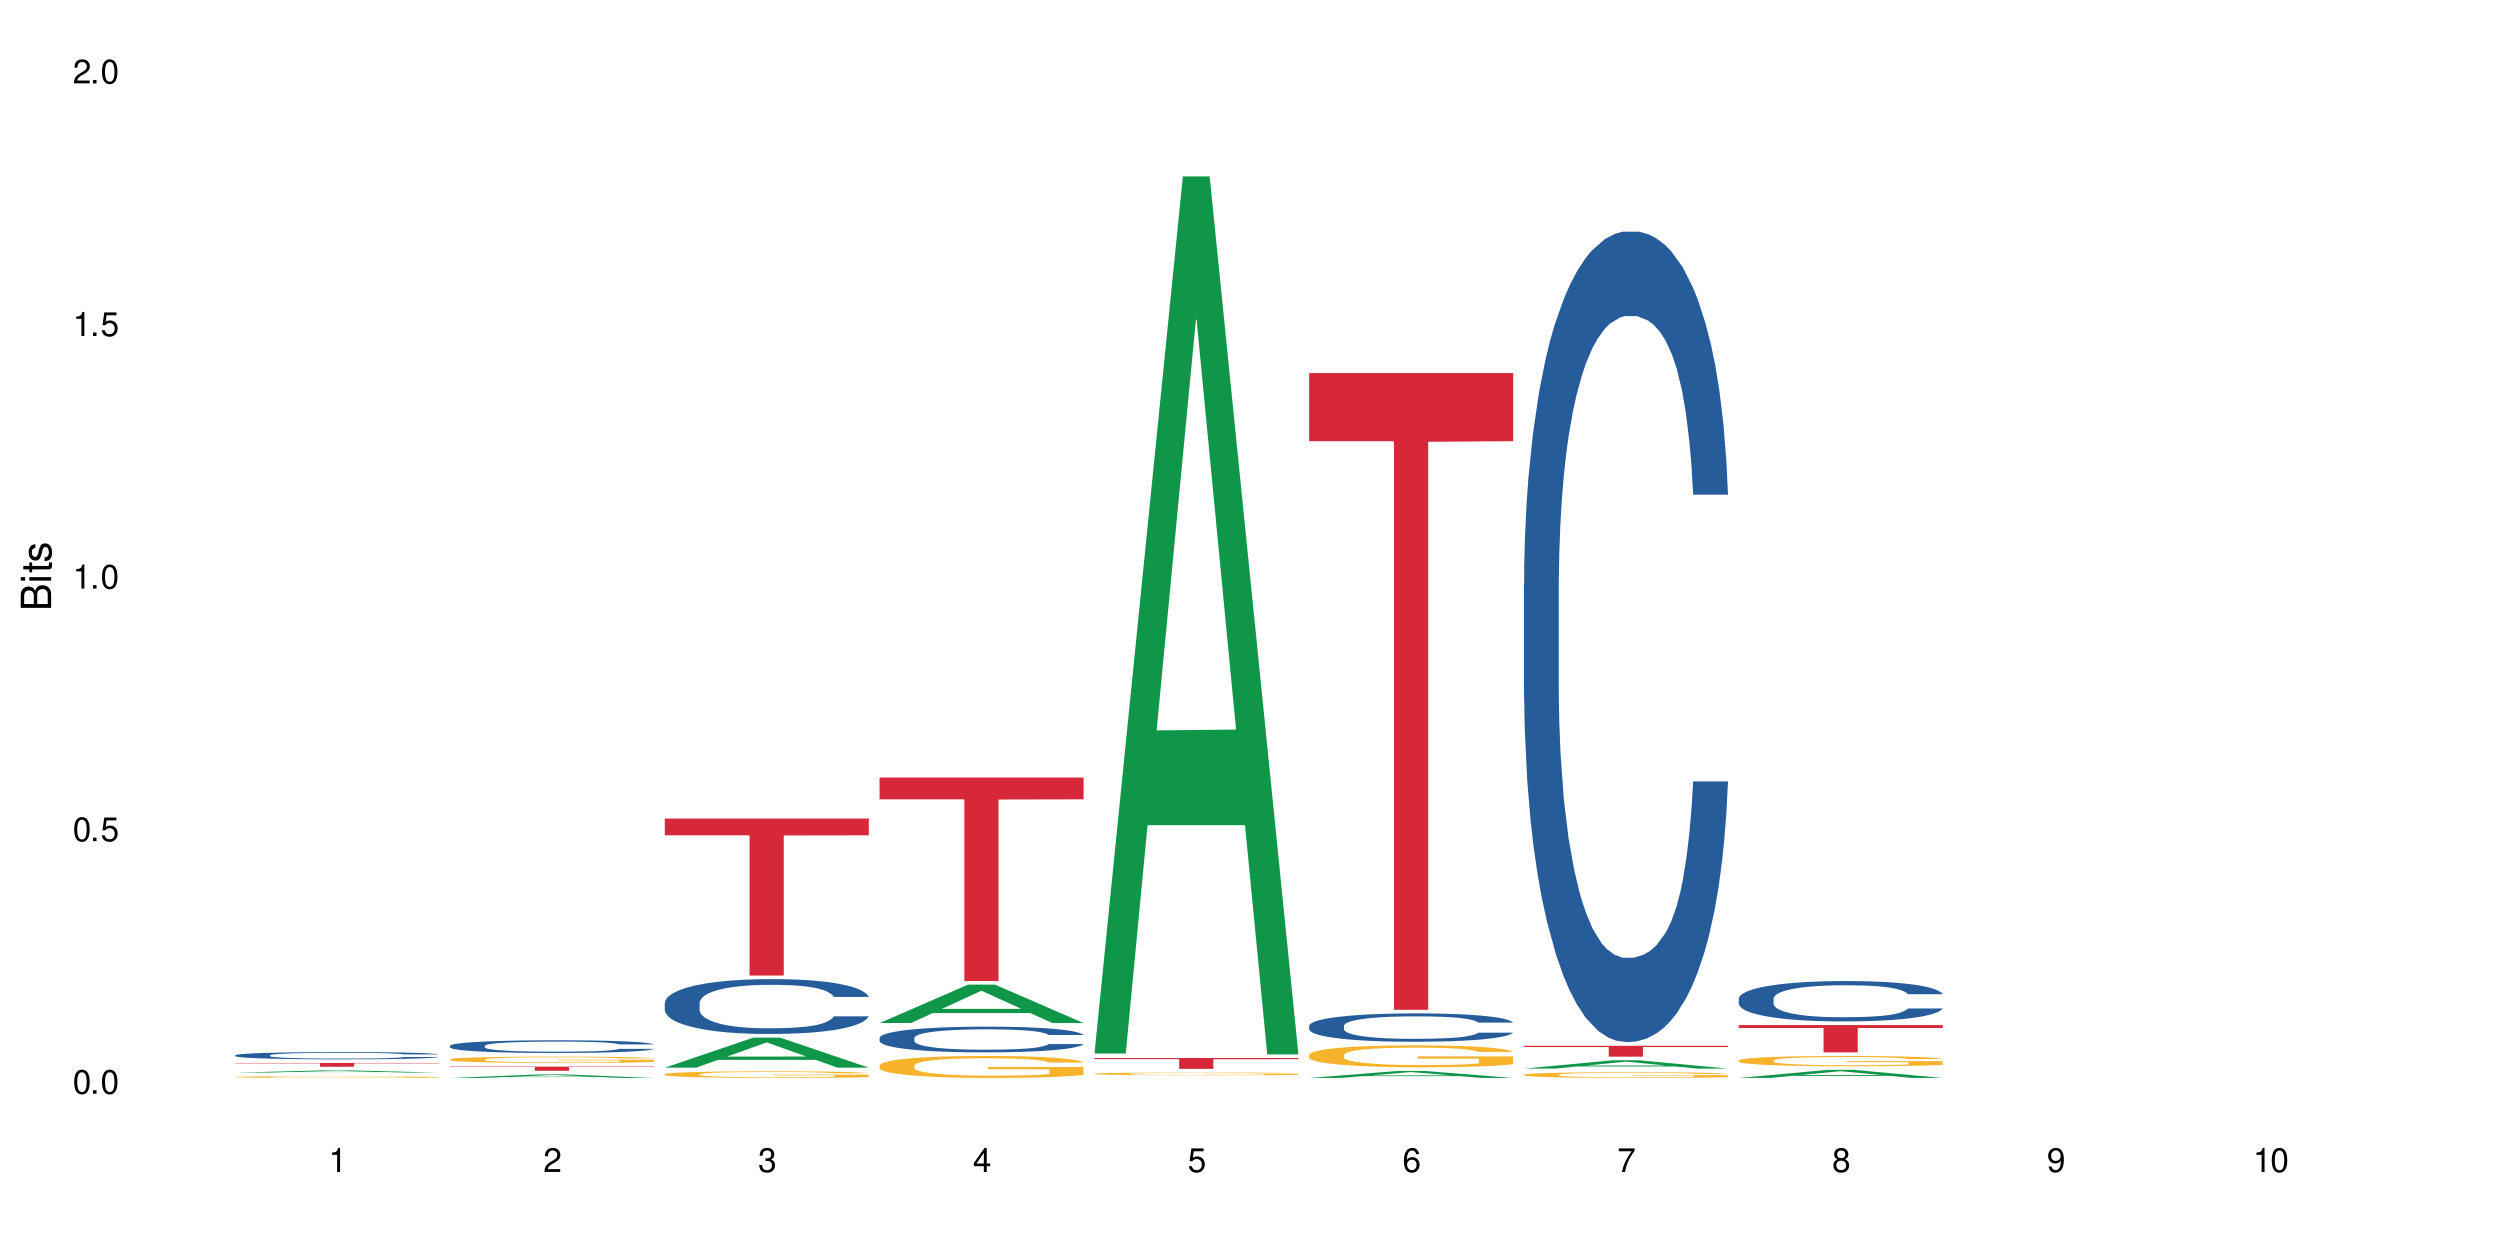 <?xml version="1.0" encoding="UTF-8"?>
<svg xmlns="http://www.w3.org/2000/svg" xmlns:xlink="http://www.w3.org/1999/xlink" width="720" height="360" viewBox="0 0 720 360">
<defs>
<g>
<g id="glyph-0-0">
</g>
<g id="glyph-0-1">
<path d="M 2.641 -6.938 C 2 -6.938 1.422 -6.656 1.078 -6.172 C 0.641 -5.562 0.406 -4.641 0.406 -3.359 C 0.406 -1.016 1.188 0.219 2.641 0.219 C 4.078 0.219 4.859 -1.016 4.859 -3.297 C 4.859 -4.641 4.656 -5.547 4.203 -6.172 C 3.844 -6.656 3.281 -6.938 2.641 -6.938 Z M 2.641 -6.188 C 3.547 -6.188 4 -5.25 4 -3.375 C 4 -1.406 3.562 -0.484 2.625 -0.484 C 1.734 -0.484 1.281 -1.438 1.281 -3.344 C 1.281 -5.25 1.734 -6.188 2.641 -6.188 Z M 2.641 -6.188 "/>
</g>
<g id="glyph-0-2">
<path d="M 1.828 -1 L 0.828 -1 L 0.828 0 L 1.828 0 Z M 1.828 -1 "/>
</g>
<g id="glyph-0-3">
<path d="M 4.562 -6.797 L 1.062 -6.797 L 0.547 -3.094 L 1.328 -3.094 C 1.719 -3.562 2.047 -3.734 2.578 -3.734 C 3.484 -3.734 4.062 -3.109 4.062 -2.094 C 4.062 -1.125 3.484 -0.531 2.578 -0.531 C 1.828 -0.531 1.375 -0.906 1.188 -1.672 L 0.328 -1.672 C 0.453 -1.109 0.547 -0.844 0.75 -0.594 C 1.125 -0.078 1.828 0.219 2.594 0.219 C 3.969 0.219 4.922 -0.781 4.922 -2.219 C 4.922 -3.562 4.031 -4.484 2.719 -4.484 C 2.25 -4.484 1.859 -4.359 1.469 -4.062 L 1.734 -5.969 L 4.562 -5.969 Z M 4.562 -6.797 "/>
</g>
<g id="glyph-0-4">
<path d="M 2.484 -4.938 L 2.484 0 L 3.328 0 L 3.328 -6.938 L 2.766 -6.938 C 2.469 -5.875 2.281 -5.734 0.984 -5.562 L 0.984 -4.938 Z M 2.484 -4.938 "/>
</g>
<g id="glyph-0-5">
<path d="M 4.859 -0.828 L 1.281 -0.828 C 1.359 -1.406 1.672 -1.781 2.5 -2.281 L 3.469 -2.828 C 4.406 -3.344 4.906 -4.062 4.906 -4.906 C 4.906 -5.484 4.672 -6.031 4.266 -6.406 C 3.859 -6.766 3.375 -6.938 2.719 -6.938 C 1.859 -6.938 1.219 -6.625 0.844 -6.031 C 0.609 -5.672 0.5 -5.234 0.484 -4.531 L 1.328 -4.531 C 1.359 -5.016 1.406 -5.281 1.531 -5.516 C 1.75 -5.938 2.188 -6.203 2.703 -6.203 C 3.469 -6.203 4.031 -5.641 4.031 -4.891 C 4.031 -4.344 3.719 -3.859 3.125 -3.516 L 2.234 -3 C 0.812 -2.172 0.406 -1.531 0.328 -0.016 L 4.859 -0.016 Z M 4.859 -0.828 "/>
</g>
<g id="glyph-0-6">
<path d="M 2.125 -3.188 L 2.578 -3.188 C 3.5 -3.188 3.984 -2.766 3.984 -1.922 C 3.984 -1.062 3.469 -0.531 2.594 -0.531 C 1.656 -0.531 1.203 -1 1.156 -2.016 L 0.312 -2.016 C 0.344 -1.453 0.438 -1.094 0.609 -0.781 C 0.953 -0.109 1.625 0.219 2.547 0.219 C 3.953 0.219 4.859 -0.625 4.859 -1.938 C 4.859 -2.828 4.516 -3.297 3.703 -3.594 C 4.344 -3.844 4.656 -4.328 4.656 -5.031 C 4.656 -6.219 3.875 -6.938 2.578 -6.938 C 1.203 -6.938 0.484 -6.172 0.453 -4.703 L 1.297 -4.703 C 1.312 -5.125 1.344 -5.359 1.453 -5.578 C 1.641 -5.969 2.062 -6.203 2.594 -6.203 C 3.344 -6.203 3.797 -5.75 3.797 -5 C 3.797 -4.516 3.609 -4.219 3.25 -4.047 C 3.016 -3.953 2.703 -3.922 2.125 -3.906 Z M 2.125 -3.188 "/>
</g>
<g id="glyph-0-7">
<path d="M 3.141 -1.672 L 3.141 0 L 3.984 0 L 3.984 -1.672 L 4.984 -1.672 L 4.984 -2.438 L 3.984 -2.438 L 3.984 -6.938 L 3.359 -6.938 L 0.266 -2.578 L 0.266 -1.672 Z M 3.141 -2.438 L 1 -2.438 L 3.141 -5.5 Z M 3.141 -2.438 "/>
</g>
<g id="glyph-0-8">
<path d="M 4.781 -5.125 C 4.609 -6.266 3.891 -6.938 2.844 -6.938 C 2.094 -6.938 1.422 -6.578 1.031 -5.953 C 0.594 -5.266 0.406 -4.422 0.406 -3.172 C 0.406 -2 0.578 -1.25 0.984 -0.641 C 1.359 -0.078 1.953 0.219 2.703 0.219 C 3.984 0.219 4.922 -0.75 4.922 -2.094 C 4.922 -3.375 4.062 -4.281 2.844 -4.281 C 2.172 -4.281 1.641 -4.031 1.281 -3.516 C 1.281 -5.234 1.828 -6.188 2.797 -6.188 C 3.391 -6.188 3.797 -5.797 3.938 -5.125 Z M 2.734 -3.531 C 3.547 -3.531 4.062 -2.953 4.062 -2.031 C 4.062 -1.156 3.484 -0.531 2.703 -0.531 C 1.922 -0.531 1.328 -1.188 1.328 -2.078 C 1.328 -2.938 1.906 -3.531 2.734 -3.531 Z M 2.734 -3.531 "/>
</g>
<g id="glyph-0-9">
<path d="M 4.984 -6.797 L 0.438 -6.797 L 0.438 -5.969 L 4.109 -5.969 C 2.5 -3.656 1.828 -2.234 1.328 0 L 2.219 0 C 2.594 -2.172 3.453 -4.047 4.984 -6.094 Z M 4.984 -6.797 "/>
</g>
<g id="glyph-0-10">
<path d="M 3.75 -3.656 C 4.469 -4.094 4.688 -4.438 4.688 -5.078 C 4.688 -6.172 3.844 -6.938 2.641 -6.938 C 1.438 -6.938 0.594 -6.172 0.594 -5.094 C 0.594 -4.438 0.812 -4.094 1.516 -3.656 C 0.734 -3.266 0.359 -2.703 0.359 -1.922 C 0.359 -0.656 1.281 0.219 2.641 0.219 C 3.984 0.219 4.922 -0.656 4.922 -1.922 C 4.922 -2.703 4.531 -3.266 3.75 -3.656 Z M 2.641 -6.188 C 3.359 -6.188 3.812 -5.75 3.812 -5.062 C 3.812 -4.406 3.344 -3.984 2.641 -3.984 C 1.922 -3.984 1.453 -4.406 1.453 -5.078 C 1.453 -5.75 1.922 -6.188 2.641 -6.188 Z M 2.641 -3.266 C 3.484 -3.266 4.062 -2.719 4.062 -1.906 C 4.062 -1.078 3.484 -0.531 2.625 -0.531 C 1.797 -0.531 1.219 -1.094 1.219 -1.906 C 1.219 -2.719 1.781 -3.266 2.641 -3.266 Z M 2.641 -3.266 "/>
</g>
<g id="glyph-0-11">
<path d="M 0.516 -1.578 C 0.672 -0.453 1.406 0.219 2.438 0.219 C 3.188 0.219 3.859 -0.141 4.266 -0.766 C 4.688 -1.453 4.891 -2.297 4.891 -3.547 C 4.891 -4.719 4.703 -5.453 4.312 -6.078 C 3.938 -6.641 3.344 -6.938 2.594 -6.938 C 1.297 -6.938 0.359 -5.969 0.359 -4.625 C 0.359 -3.344 1.234 -2.453 2.453 -2.453 C 3.094 -2.453 3.578 -2.672 4.016 -3.203 C 4 -1.484 3.469 -0.531 2.5 -0.531 C 1.906 -0.531 1.484 -0.906 1.359 -1.578 Z M 2.578 -6.203 C 3.375 -6.203 3.969 -5.531 3.969 -4.641 C 3.969 -3.797 3.391 -3.188 2.547 -3.188 C 1.734 -3.188 1.234 -3.766 1.234 -4.688 C 1.234 -5.562 1.797 -6.203 2.578 -6.203 Z M 2.578 -6.203 "/>
</g>
<g id="glyph-1-0">
</g>
<g id="glyph-1-1">
<path d="M 0 -0.953 L 0 -4.891 C 0 -5.719 -0.234 -6.344 -0.734 -6.797 C -1.188 -7.234 -1.812 -7.469 -2.5 -7.469 C -3.547 -7.469 -4.188 -7 -4.625 -5.875 C -4.984 -6.688 -5.625 -7.094 -6.531 -7.094 C -7.172 -7.094 -7.734 -6.859 -8.141 -6.391 C -8.562 -5.922 -8.75 -5.344 -8.75 -4.5 L -8.75 -0.953 Z M -4.984 -2.062 L -7.766 -2.062 L -7.766 -4.219 C -7.766 -4.844 -7.688 -5.203 -7.453 -5.5 C -7.219 -5.812 -6.859 -5.969 -6.375 -5.969 C -5.891 -5.969 -5.531 -5.812 -5.297 -5.5 C -5.062 -5.203 -4.984 -4.844 -4.984 -4.219 Z M -0.984 -2.062 L -4 -2.062 L -4 -4.781 C -4 -5.766 -3.438 -6.359 -2.484 -6.359 C -1.547 -6.359 -0.984 -5.766 -0.984 -4.781 Z M -0.984 -2.062 "/>
</g>
<g id="glyph-1-2">
<path d="M -6.281 -1.797 L -6.281 -0.797 L 0 -0.797 L 0 -1.797 Z M -8.75 -1.797 L -8.75 -0.797 L -7.484 -0.797 L -7.484 -1.797 Z M -8.75 -1.797 "/>
</g>
<g id="glyph-1-3">
<path d="M -6.281 -3.047 L -6.281 -2.016 L -8.016 -2.016 L -8.016 -1.016 L -6.281 -1.016 L -6.281 -0.172 L -5.469 -0.172 L -5.469 -1.016 L -0.719 -1.016 C -0.078 -1.016 0.281 -1.453 0.281 -2.234 C 0.281 -2.5 0.25 -2.719 0.188 -3.047 L -0.641 -3.047 C -0.609 -2.906 -0.594 -2.766 -0.594 -2.562 C -0.594 -2.141 -0.719 -2.016 -1.156 -2.016 L -5.469 -2.016 L -5.469 -3.047 Z M -6.281 -3.047 "/>
</g>
<g id="glyph-1-4">
<path d="M -4.531 -5.25 C -5.766 -5.25 -6.469 -4.422 -6.469 -2.969 C -6.469 -1.516 -5.719 -0.562 -4.547 -0.562 C -3.562 -0.562 -3.094 -1.062 -2.734 -2.562 L -2.516 -3.484 C -2.344 -4.188 -2.094 -4.469 -1.641 -4.469 C -1.047 -4.469 -0.641 -3.875 -0.641 -3 C -0.641 -2.453 -0.797 -2 -1.062 -1.75 C -1.25 -1.594 -1.422 -1.531 -1.875 -1.469 L -1.875 -0.406 C -0.422 -0.453 0.281 -1.266 0.281 -2.922 C 0.281 -4.5 -0.5 -5.516 -1.719 -5.516 C -2.656 -5.516 -3.172 -4.984 -3.469 -3.734 L -3.703 -2.766 C -3.891 -1.953 -4.156 -1.609 -4.594 -1.609 C -5.188 -1.609 -5.547 -2.125 -5.547 -2.938 C -5.547 -3.75 -5.203 -4.172 -4.531 -4.203 Z M -4.531 -5.25 "/>
</g>
</g>
</defs>
<rect x="-72" y="-36" width="864" height="432" fill="rgb(100%, 100%, 100%)" fill-opacity="1"/>
<path fill-rule="nonzero" fill="rgb(6.275%, 58.824%, 28.235%)" fill-opacity="1" d="M 67.73 308.918 L 67.793 308.918 L 93.223 308.266 L 100.945 308.266 L 126.5 308.918 L 117.52 308.918 L 111.117 308.75 L 83.051 308.75 L 76.773 308.918 L 67.73 308.918 L 85.75 308.68 L 108.543 308.68 L 97.176 308.375 L 97.051 308.371 L 96.926 308.375 L 85.688 308.68 L 85.75 308.68 Z M 67.73 308.918 "/>
<path fill-rule="nonzero" fill="rgb(14.51%, 36.078%, 60%)" fill-opacity="1" d="M 67.73 303.906 L 67.801 303.906 L 67.801 303.859 L 68.02 303.789 L 68.52 303.695 L 69.02 303.633 L 70.312 303.52 L 72.102 303.414 L 73.965 303.328 L 75.328 303.277 L 76.547 303.242 L 79.34 303.172 L 81.133 303.133 L 83.066 303.102 L 85.434 303.07 L 87.152 303.051 L 91.023 303.02 L 93.891 303.008 L 96.113 303 L 100.914 303 L 103.781 303.008 L 105.859 303.02 L 108.152 303.031 L 110.086 303.051 L 113.457 303.094 L 116.465 303.145 L 117.828 303.176 L 119.977 303.234 L 121.625 303.293 L 122.773 303.34 L 124.062 303.414 L 125.207 303.496 L 126.07 303.594 L 126.5 303.676 L 116.465 303.676 L 115.965 303.602 L 115.391 303.543 L 114.316 303.465 L 113.238 303.41 L 111.734 303.352 L 110.375 303.316 L 108.512 303.281 L 106.863 303.258 L 105.141 303.242 L 103.492 303.23 L 100.34 303.219 L 96.684 303.219 L 95.324 303.223 L 92.527 303.238 L 91.023 303.25 L 88.871 303.277 L 87.367 303.301 L 85.578 303.34 L 84.359 303.371 L 82.852 303.422 L 81.777 303.465 L 80.559 303.527 L 79.844 303.574 L 79.199 303.629 L 78.625 303.691 L 78.195 303.758 L 77.906 303.828 L 77.766 303.898 L 77.766 304.195 L 77.906 304.262 L 78.266 304.344 L 79.199 304.457 L 80.559 304.559 L 82.137 304.641 L 83.641 304.695 L 84.5 304.723 L 85.648 304.754 L 87.441 304.793 L 90.02 304.828 L 91.523 304.844 L 93.816 304.859 L 96.184 304.867 L 99.336 304.867 L 102.133 304.859 L 103.996 304.852 L 105.93 304.836 L 108.582 304.805 L 110.23 304.773 L 111.664 304.738 L 112.738 304.699 L 113.457 304.668 L 114.531 304.609 L 115.391 304.547 L 116.035 304.48 L 116.465 304.414 L 126.5 304.414 L 126.07 304.492 L 125.422 304.566 L 124.777 304.621 L 123.777 304.688 L 122.629 304.746 L 120.98 304.812 L 119.617 304.855 L 117.828 304.902 L 116.18 304.941 L 114.387 304.973 L 111.734 305.012 L 110.016 305.031 L 108.152 305.047 L 105.93 305.062 L 103.137 305.074 L 100.125 305.082 L 97.328 305.086 L 94.32 305.082 L 92.098 305.074 L 89.16 305.055 L 85.504 305.023 L 82.852 304.984 L 80.773 304.949 L 78.984 304.91 L 76.977 304.859 L 74.395 304.777 L 72.82 304.711 L 71.746 304.66 L 70.527 304.586 L 69.664 304.516 L 68.664 304.41 L 67.945 304.273 L 67.73 304.172 Z M 67.73 303.906 "/>
<path fill-rule="nonzero" fill="rgb(96.863%, 70.196%, 16.863%)" fill-opacity="1" d="M 67.73 310.172 L 67.801 310.172 L 67.801 310.164 L 68.09 310.145 L 68.805 310.117 L 69.738 310.094 L 70.742 310.074 L 71.387 310.066 L 72.461 310.051 L 73.395 310.043 L 75.758 310.023 L 78.77 310.004 L 80.418 309.996 L 82.281 309.988 L 84.93 309.98 L 86.148 309.977 L 89.875 309.969 L 94.105 309.965 L 98.762 309.961 L 100.914 309.965 L 103.852 309.965 L 107.863 309.969 L 110.16 309.973 L 111.949 309.98 L 113.812 309.984 L 116.105 309.992 L 118.258 310.004 L 121.695 310.027 L 123.129 310.043 L 124.348 310.059 L 125.422 310.078 L 126.07 310.094 L 126.5 310.109 L 116.535 310.109 L 115.965 310.094 L 115.32 310.082 L 114.242 310.066 L 113.168 310.055 L 112.094 310.047 L 110.086 310.035 L 108.367 310.027 L 106.215 310.023 L 104.137 310.02 L 101.773 310.016 L 93.102 310.016 L 91.094 310.02 L 89.66 310.023 L 87.656 310.031 L 86.438 310.035 L 85.719 310.039 L 83.57 310.055 L 82.137 310.066 L 81.348 310.074 L 80.344 310.09 L 79.629 310.102 L 78.84 310.117 L 78.41 310.133 L 77.836 310.164 L 77.766 310.242 L 77.98 310.262 L 78.41 310.277 L 78.984 310.293 L 79.844 310.312 L 80.703 310.324 L 82.207 310.344 L 83.496 310.355 L 84.5 310.363 L 86.438 310.375 L 87.227 310.379 L 89.09 310.387 L 91.023 310.391 L 93.387 310.398 L 95.18 310.398 L 98.047 310.402 L 101.703 310.402 L 106 310.398 L 108.727 310.395 L 110.59 310.391 L 111.809 310.391 L 113.312 310.383 L 114.387 310.379 L 115.391 310.375 L 116.609 310.367 L 116.609 310.262 L 98.906 310.262 L 98.906 310.211 L 126.426 310.211 L 126.5 310.383 L 124.992 310.398 L 123.129 310.41 L 121.34 310.418 L 119.477 310.426 L 116.824 310.434 L 114.672 310.438 L 111.375 310.445 L 108.367 310.449 L 105.215 310.453 L 96.184 310.453 L 93.031 310.449 L 90.52 310.445 L 85.934 310.438 L 83.066 310.426 L 81.203 310.418 L 79.27 310.41 L 77.336 310.398 L 75.613 310.387 L 74.469 310.375 L 73.32 310.367 L 72.102 310.352 L 70.957 310.336 L 70.098 310.324 L 69.309 310.309 L 68.734 310.293 L 68.16 310.273 L 67.875 310.258 L 67.73 310.242 Z M 67.73 310.172 "/>
<path fill-rule="nonzero" fill="rgb(83.922%, 15.686%, 22.353%)" fill-opacity="1" d="M 67.73 306.129 L 126.5 306.129 L 126.5 306.246 L 102.008 306.246 L 102.008 307.223 L 92.152 307.223 L 92.152 306.246 L 67.73 306.246 Z M 67.73 306.129 "/>
<path fill-rule="nonzero" fill="rgb(6.275%, 58.824%, 28.235%)" fill-opacity="1" d="M 129.594 310.453 L 129.656 310.453 L 155.082 309.434 L 162.805 309.434 L 188.359 310.453 L 179.383 310.453 L 172.977 310.188 L 144.91 310.188 L 138.633 310.453 L 129.594 310.453 L 147.613 310.078 L 170.402 310.078 L 159.039 309.602 L 158.789 309.602 L 147.547 310.078 L 147.613 310.078 Z M 129.594 310.453 "/>
<path fill-rule="nonzero" fill="rgb(14.51%, 36.078%, 60%)" fill-opacity="1" d="M 129.594 301.191 L 129.664 301.188 L 129.664 301.109 L 129.879 300.98 L 130.379 300.82 L 130.883 300.711 L 132.172 300.516 L 133.965 300.324 L 135.828 300.176 L 137.188 300.09 L 138.406 300.023 L 141.203 299.898 L 142.992 299.836 L 144.93 299.781 L 147.293 299.723 L 149.016 299.691 L 152.883 299.637 L 155.75 299.613 L 157.973 299.602 L 162.773 299.602 L 165.641 299.617 L 167.719 299.633 L 170.012 299.66 L 171.949 299.691 L 175.316 299.762 L 178.324 299.855 L 179.688 299.91 L 181.836 300.012 L 183.484 300.113 L 184.633 300.199 L 185.922 300.324 L 187.07 300.473 L 187.93 300.645 L 188.359 300.789 L 178.324 300.789 L 177.824 300.656 L 177.25 300.551 L 176.176 300.414 L 175.102 300.316 L 173.598 300.219 L 172.234 300.156 L 170.371 300.094 L 168.723 300.055 L 167.004 300.023 L 165.355 300.004 L 162.199 299.984 L 158.547 299.984 L 157.184 299.988 L 154.391 300.016 L 152.883 300.039 L 150.734 300.086 L 149.23 300.129 L 147.438 300.195 L 146.219 300.254 L 144.715 300.34 L 143.641 300.418 L 142.422 300.527 L 141.703 300.609 L 141.059 300.703 L 140.484 300.816 L 140.055 300.93 L 139.77 301.055 L 139.625 301.176 L 139.625 301.691 L 139.77 301.812 L 140.129 301.953 L 141.059 302.156 L 142.422 302.332 L 143.996 302.473 L 145.504 302.574 L 146.363 302.621 L 147.508 302.676 L 149.301 302.742 L 151.879 302.809 L 153.387 302.836 L 155.68 302.863 L 158.043 302.875 L 161.199 302.875 L 163.992 302.863 L 165.855 302.844 L 167.789 302.816 L 170.441 302.762 L 172.09 302.707 L 173.523 302.645 L 174.598 302.582 L 175.316 302.527 L 176.391 302.426 L 177.25 302.309 L 177.895 302.195 L 178.324 302.082 L 188.359 302.082 L 187.93 302.215 L 187.285 302.344 L 186.641 302.441 L 185.637 302.559 L 184.488 302.66 L 182.84 302.777 L 181.48 302.855 L 179.688 302.938 L 178.039 303 L 176.246 303.059 L 173.598 303.125 L 171.875 303.16 L 170.012 303.188 L 167.789 303.215 L 164.996 303.238 L 161.984 303.254 L 159.191 303.254 L 156.18 303.25 L 153.957 303.234 L 151.02 303.207 L 147.367 303.145 L 144.715 303.082 L 142.637 303.02 L 140.844 302.953 L 138.836 302.863 L 136.258 302.715 L 134.68 302.602 L 133.605 302.508 L 132.387 302.379 L 131.527 302.262 L 130.523 302.074 L 129.809 301.836 L 129.594 301.652 Z M 129.594 301.191 "/>
<path fill-rule="nonzero" fill="rgb(96.863%, 70.196%, 16.863%)" fill-opacity="1" d="M 129.594 305.082 L 129.664 305.078 L 129.664 305.047 L 129.949 304.973 L 130.668 304.867 L 131.598 304.781 L 132.602 304.715 L 133.246 304.68 L 134.32 304.629 L 135.254 304.594 L 137.617 304.52 L 140.629 304.449 L 142.277 304.418 L 144.141 304.391 L 146.793 304.359 L 148.012 304.348 L 151.738 304.32 L 155.965 304.305 L 160.625 304.297 L 162.773 304.301 L 165.711 304.305 L 169.727 304.324 L 172.02 304.34 L 173.812 304.359 L 175.676 304.379 L 177.969 304.414 L 180.117 304.453 L 181.836 304.492 L 183.559 304.543 L 184.992 304.598 L 186.211 304.656 L 187.285 304.727 L 187.93 304.785 L 188.359 304.844 L 178.398 304.844 L 177.824 304.785 L 177.18 304.738 L 176.105 304.684 L 175.031 304.645 L 173.953 304.613 L 171.949 304.57 L 170.227 304.543 L 168.078 304.52 L 166 304.504 L 163.633 304.492 L 158.402 304.492 L 154.961 304.504 L 152.957 304.516 L 151.523 304.527 L 149.516 304.555 L 148.297 304.574 L 147.582 304.586 L 145.43 304.641 L 143.996 304.688 L 143.207 304.719 L 142.207 304.77 L 141.488 304.812 L 140.699 304.879 L 140.27 304.93 L 139.695 305.043 L 139.625 305.344 L 139.84 305.406 L 140.27 305.477 L 140.844 305.535 L 141.703 305.598 L 142.562 305.648 L 144.07 305.715 L 145.359 305.758 L 146.363 305.785 L 148.297 305.832 L 149.086 305.844 L 150.949 305.875 L 152.883 305.898 L 155.25 305.918 L 157.039 305.93 L 159.906 305.938 L 163.562 305.938 L 167.863 305.926 L 170.586 305.914 L 172.449 305.898 L 173.668 305.887 L 175.172 305.871 L 176.246 305.852 L 177.25 305.836 L 178.469 305.809 L 178.469 305.406 L 160.766 305.406 L 160.766 305.219 L 188.289 305.219 L 188.359 305.871 L 186.855 305.914 L 184.992 305.957 L 183.199 305.992 L 181.336 306.02 L 178.684 306.051 L 176.535 306.074 L 173.238 306.098 L 170.227 306.109 L 167.074 306.121 L 164.277 306.125 L 160.984 306.129 L 158.043 306.125 L 154.891 306.113 L 152.383 306.102 L 150.09 306.086 L 147.797 306.062 L 144.93 306.027 L 143.066 306 L 141.129 305.965 L 139.195 305.922 L 137.477 305.875 L 136.328 305.844 L 135.184 305.801 L 133.965 305.75 L 132.816 305.695 L 131.957 305.645 L 131.168 305.586 L 130.594 305.531 L 130.023 305.453 L 129.734 305.395 L 129.594 305.344 Z M 129.594 305.082 "/>
<path fill-rule="nonzero" fill="rgb(83.922%, 15.686%, 22.353%)" fill-opacity="1" d="M 129.594 307.172 L 188.359 307.172 L 188.359 307.301 L 163.867 307.301 L 163.867 308.391 L 154.012 308.391 L 154.012 307.305 L 153.871 307.301 L 129.594 307.301 Z M 129.594 307.172 "/>
<path fill-rule="nonzero" fill="rgb(6.275%, 58.824%, 28.235%)" fill-opacity="1" d="M 191.453 307.488 L 191.516 307.48 L 216.945 298.832 L 224.668 298.832 L 250.219 307.496 L 241.242 307.496 L 234.84 305.234 L 206.773 305.234 L 200.492 307.488 L 191.453 307.488 L 209.473 304.297 L 232.266 304.289 L 220.898 300.246 L 220.773 300.238 L 220.648 300.262 L 209.41 304.289 L 209.473 304.297 Z M 191.453 307.488 "/>
<path fill-rule="nonzero" fill="rgb(14.51%, 36.078%, 60%)" fill-opacity="1" d="M 191.453 288.867 L 191.523 288.852 L 191.523 288.504 L 191.738 287.957 L 192.242 287.266 L 192.742 286.789 L 194.031 285.938 L 195.824 285.113 L 197.688 284.477 L 199.051 284.102 L 200.27 283.812 L 203.062 283.281 L 204.855 283.004 L 206.789 282.762 L 209.156 282.516 L 210.875 282.371 L 214.746 282.141 L 217.613 282.039 L 219.832 281.996 L 224.637 281.996 L 227.5 282.055 L 229.582 282.125 L 231.875 282.242 L 233.809 282.371 L 237.176 282.688 L 240.188 283.094 L 241.547 283.324 L 243.699 283.77 L 245.348 284.203 L 246.492 284.578 L 247.785 285.113 L 248.93 285.762 L 249.789 286.5 L 250.219 287.121 L 240.188 287.121 L 239.684 286.543 L 239.113 286.094 L 238.035 285.504 L 236.961 285.086 L 235.457 284.664 L 234.094 284.391 L 232.23 284.117 L 230.582 283.945 L 228.863 283.812 L 227.215 283.727 L 224.062 283.641 L 220.406 283.641 L 219.043 283.668 L 216.25 283.785 L 214.746 283.887 L 212.594 284.09 L 211.09 284.277 L 209.297 284.566 L 208.078 284.809 L 206.574 285.184 L 205.5 285.516 L 204.281 285.992 L 203.566 286.355 L 202.918 286.758 L 202.348 287.234 L 201.918 287.742 L 201.629 288.273 L 201.484 288.793 L 201.484 291.031 L 201.629 291.551 L 201.988 292.16 L 202.918 293.039 L 204.281 293.805 L 205.859 294.41 L 207.363 294.844 L 208.223 295.047 L 209.371 295.277 L 211.16 295.566 L 213.742 295.855 L 215.246 295.969 L 217.539 296.086 L 219.906 296.145 L 223.059 296.145 L 225.852 296.086 L 227.715 296.012 L 229.652 295.898 L 232.305 295.652 L 233.953 295.422 L 235.387 295.148 L 236.461 294.871 L 237.176 294.641 L 238.254 294.195 L 239.113 293.703 L 239.758 293.199 L 240.188 292.707 L 250.219 292.707 L 249.789 293.285 L 249.145 293.848 L 248.5 294.266 L 247.496 294.77 L 246.352 295.219 L 244.703 295.723 L 243.34 296.055 L 241.547 296.418 L 239.898 296.691 L 238.109 296.938 L 235.457 297.227 L 233.738 297.371 L 231.875 297.5 L 229.652 297.613 L 226.855 297.715 L 223.848 297.773 L 221.051 297.789 L 218.043 297.758 L 215.82 297.703 L 212.883 297.57 L 209.227 297.312 L 206.574 297.039 L 204.496 296.762 L 202.703 296.477 L 200.699 296.086 L 198.117 295.449 L 196.543 294.957 L 195.465 294.555 L 194.246 293.992 L 193.387 293.488 L 192.383 292.68 L 191.668 291.652 L 191.453 290.859 Z M 191.453 288.867 "/>
<path fill-rule="nonzero" fill="rgb(96.863%, 70.196%, 16.863%)" fill-opacity="1" d="M 191.453 309.359 L 191.523 309.355 L 191.523 309.32 L 191.812 309.242 L 192.527 309.137 L 193.461 309.047 L 194.461 308.977 L 195.109 308.938 L 196.184 308.887 L 197.113 308.848 L 199.48 308.77 L 202.488 308.695 L 204.137 308.664 L 206 308.637 L 208.652 308.602 L 209.871 308.59 L 213.598 308.562 L 217.828 308.543 L 222.484 308.539 L 224.637 308.539 L 227.574 308.547 L 231.586 308.566 L 233.879 308.586 L 235.672 308.602 L 237.535 308.625 L 239.828 308.66 L 241.98 308.703 L 243.699 308.742 L 245.418 308.797 L 246.852 308.852 L 248.07 308.914 L 249.145 308.984 L 249.789 309.047 L 250.219 309.109 L 240.258 309.109 L 239.684 309.047 L 239.039 309 L 237.965 308.941 L 236.891 308.902 L 235.816 308.867 L 233.809 308.82 L 232.09 308.793 L 229.938 308.77 L 227.859 308.754 L 225.496 308.742 L 224.062 308.738 L 220.262 308.738 L 216.824 308.754 L 214.816 308.766 L 213.383 308.781 L 211.375 308.805 L 210.156 308.828 L 209.441 308.84 L 207.293 308.895 L 205.859 308.945 L 205.07 308.977 L 204.066 309.031 L 203.348 309.078 L 202.562 309.148 L 202.133 309.199 L 201.559 309.32 L 201.484 309.633 L 201.703 309.699 L 202.133 309.773 L 202.703 309.836 L 203.566 309.902 L 204.426 309.953 L 205.93 310.02 L 207.219 310.066 L 208.223 310.094 L 210.156 310.141 L 210.945 310.156 L 212.809 310.191 L 214.746 310.215 L 217.109 310.234 L 218.902 310.246 L 221.77 310.254 L 225.422 310.254 L 229.723 310.242 L 232.445 310.23 L 234.309 310.215 L 235.527 310.203 L 237.035 310.184 L 238.109 310.168 L 239.113 310.148 L 240.332 310.117 L 240.332 309.699 L 222.629 309.699 L 222.629 309.504 L 250.148 309.5 L 250.219 310.184 L 248.715 310.23 L 246.852 310.277 L 245.059 310.312 L 243.195 310.34 L 240.547 310.375 L 238.395 310.395 L 235.098 310.422 L 232.09 310.438 L 228.934 310.445 L 226.141 310.453 L 222.844 310.453 L 219.906 310.449 L 216.75 310.441 L 214.242 310.426 L 209.656 310.387 L 206.789 310.348 L 204.926 310.32 L 202.992 310.281 L 201.055 310.238 L 199.336 310.191 L 198.191 310.156 L 197.043 310.113 L 195.824 310.059 L 194.68 310 L 193.816 309.945 L 193.031 309.887 L 192.457 309.828 L 191.883 309.75 L 191.598 309.688 L 191.453 309.633 Z M 191.453 309.359 "/>
<path fill-rule="nonzero" fill="rgb(83.922%, 15.686%, 22.353%)" fill-opacity="1" d="M 191.453 235.734 L 250.219 235.734 L 250.219 240.574 L 225.727 240.617 L 225.727 280.953 L 215.875 280.953 L 215.875 240.66 L 215.73 240.574 L 191.453 240.574 Z M 191.453 235.734 "/>
<path fill-rule="nonzero" fill="rgb(6.275%, 58.824%, 28.235%)" fill-opacity="1" d="M 253.312 294.633 L 253.375 294.625 L 278.805 283.566 L 286.527 283.566 L 312.082 294.645 L 303.102 294.645 L 296.699 291.754 L 268.633 291.754 L 262.355 294.633 L 253.312 294.633 L 271.332 290.559 L 294.125 290.547 L 282.762 285.379 L 282.633 285.367 L 282.508 285.398 L 271.27 290.547 L 271.332 290.559 Z M 253.312 294.633 "/>
<path fill-rule="nonzero" fill="rgb(14.51%, 36.078%, 60%)" fill-opacity="1" d="M 253.312 298.902 L 253.387 298.895 L 253.387 298.734 L 253.602 298.477 L 254.102 298.152 L 254.605 297.93 L 255.895 297.531 L 257.684 297.148 L 259.547 296.848 L 260.91 296.672 L 262.129 296.539 L 264.922 296.289 L 266.715 296.16 L 268.652 296.047 L 271.016 295.93 L 272.734 295.863 L 276.605 295.754 L 279.473 295.707 L 281.695 295.688 L 286.496 295.688 L 289.363 295.715 L 291.441 295.75 L 293.734 295.801 L 295.668 295.863 L 299.039 296.012 L 302.047 296.199 L 303.41 296.309 L 305.559 296.52 L 307.207 296.723 L 308.355 296.898 L 309.645 297.148 L 310.793 297.449 L 311.652 297.793 L 312.082 298.086 L 302.047 298.086 L 301.547 297.816 L 300.973 297.605 L 299.898 297.328 L 298.824 297.133 L 297.316 296.938 L 295.957 296.809 L 294.094 296.68 L 292.445 296.598 L 290.723 296.539 L 289.074 296.5 L 285.922 296.457 L 282.266 296.457 L 280.906 296.473 L 278.109 296.523 L 276.605 296.574 L 274.457 296.668 L 272.949 296.754 L 271.16 296.891 L 269.941 297.004 L 268.434 297.18 L 267.359 297.336 L 266.141 297.559 L 265.426 297.727 L 264.781 297.918 L 264.207 298.141 L 263.777 298.375 L 263.492 298.625 L 263.348 298.867 L 263.348 299.914 L 263.492 300.16 L 263.848 300.441 L 264.781 300.855 L 266.141 301.211 L 267.719 301.496 L 269.223 301.699 L 270.082 301.793 L 271.23 301.902 L 273.023 302.035 L 275.602 302.172 L 277.105 302.227 L 279.402 302.277 L 281.766 302.305 L 284.918 302.305 L 287.715 302.277 L 289.578 302.246 L 291.512 302.191 L 294.164 302.078 L 295.812 301.969 L 297.246 301.84 L 298.32 301.711 L 299.039 301.605 L 300.113 301.395 L 300.973 301.164 L 301.617 300.93 L 302.047 300.699 L 312.082 300.699 L 311.652 300.969 L 311.008 301.234 L 310.363 301.43 L 309.359 301.664 L 308.211 301.875 L 306.562 302.109 L 305.203 302.266 L 303.41 302.434 L 301.762 302.562 L 299.969 302.676 L 297.316 302.812 L 295.598 302.879 L 293.734 302.941 L 291.512 302.996 L 288.719 303.043 L 285.707 303.07 L 282.914 303.078 L 279.902 303.062 L 277.68 303.035 L 274.742 302.977 L 271.086 302.852 L 268.434 302.727 L 266.355 302.598 L 264.566 302.461 L 262.559 302.277 L 259.98 301.98 L 258.402 301.754 L 257.328 301.562 L 256.109 301.301 L 255.25 301.062 L 254.246 300.684 L 253.527 300.207 L 253.312 299.836 Z M 253.312 298.902 "/>
<path fill-rule="nonzero" fill="rgb(96.863%, 70.196%, 16.863%)" fill-opacity="1" d="M 253.312 306.832 L 253.387 306.828 L 253.387 306.711 L 253.672 306.449 L 254.387 306.09 L 255.32 305.797 L 256.324 305.566 L 256.969 305.445 L 258.043 305.27 L 258.977 305.145 L 261.34 304.883 L 264.352 304.641 L 266 304.535 L 267.863 304.438 L 270.516 304.328 L 271.73 304.285 L 275.461 304.195 L 279.688 304.137 L 284.348 304.117 L 286.496 304.125 L 289.434 304.148 L 293.449 304.211 L 295.742 304.27 L 297.531 304.328 L 299.395 304.402 L 301.691 304.52 L 303.84 304.656 L 305.559 304.797 L 307.281 304.969 L 308.715 305.156 L 309.93 305.355 L 311.008 305.602 L 311.652 305.801 L 312.082 306.004 L 302.121 306.004 L 301.547 305.801 L 300.902 305.645 L 299.824 305.457 L 298.75 305.316 L 297.676 305.207 L 295.668 305.055 L 293.949 304.965 L 291.801 304.883 L 289.723 304.832 L 287.355 304.797 L 285.922 304.785 L 282.125 304.785 L 278.684 304.824 L 276.676 304.871 L 275.242 304.918 L 273.238 305.004 L 272.02 305.074 L 271.301 305.121 L 269.152 305.301 L 267.719 305.461 L 266.93 305.57 L 265.926 305.746 L 265.211 305.902 L 264.422 306.133 L 263.992 306.305 L 263.418 306.699 L 263.348 307.742 L 263.562 307.961 L 263.992 308.199 L 264.566 308.406 L 265.426 308.625 L 266.285 308.793 L 267.789 309.02 L 269.082 309.168 L 270.082 309.27 L 272.02 309.422 L 272.809 309.477 L 274.672 309.578 L 276.605 309.66 L 278.973 309.73 L 280.762 309.766 L 283.629 309.793 L 287.285 309.793 L 291.586 309.758 L 294.309 309.715 L 296.172 309.668 L 297.391 309.625 L 298.895 309.562 L 299.969 309.504 L 300.973 309.441 L 302.191 309.344 L 302.191 307.961 L 284.488 307.953 L 284.488 307.305 L 312.008 307.301 L 312.082 309.562 L 310.578 309.719 L 308.715 309.871 L 306.922 309.984 L 305.059 310.082 L 302.406 310.191 L 300.258 310.262 L 296.961 310.344 L 293.949 310.395 L 290.797 310.43 L 288 310.449 L 284.703 310.453 L 281.766 310.441 L 278.613 310.406 L 276.105 310.359 L 273.812 310.305 L 271.516 310.227 L 268.652 310.105 L 266.789 310.008 L 264.852 309.887 L 262.918 309.742 L 261.195 309.586 L 260.051 309.465 L 258.902 309.324 L 257.684 309.152 L 256.539 308.957 L 255.68 308.777 L 254.891 308.574 L 254.316 308.383 L 253.742 308.121 L 253.457 307.914 L 253.312 307.734 Z M 253.312 306.832 "/>
<path fill-rule="nonzero" fill="rgb(83.922%, 15.686%, 22.353%)" fill-opacity="1" d="M 253.312 223.934 L 312.082 223.934 L 312.082 230.207 L 287.59 230.262 L 287.59 282.523 L 277.734 282.523 L 277.734 230.316 L 277.594 230.207 L 253.312 230.207 Z M 253.312 223.934 "/>
<path fill-rule="nonzero" fill="rgb(6.275%, 58.824%, 28.235%)" fill-opacity="1" d="M 315.176 303.426 L 315.238 303.188 L 340.664 50.797 L 348.387 50.797 L 373.941 303.66 L 364.965 303.66 L 358.559 237.656 L 330.496 237.656 L 324.215 303.426 L 315.176 303.426 L 333.195 210.352 L 355.984 210.113 L 344.621 92.109 L 344.496 91.871 L 344.371 92.586 L 333.133 210.113 L 333.195 210.352 Z M 315.176 303.426 "/>
<path fill-rule="nonzero" fill="rgb(96.863%, 70.196%, 16.863%)" fill-opacity="1" d="M 315.176 309.219 L 315.246 309.219 L 315.246 309.207 L 315.531 309.172 L 316.25 309.129 L 317.18 309.094 L 318.184 309.062 L 318.828 309.047 L 319.906 309.027 L 320.836 309.012 L 323.203 308.98 L 326.211 308.949 L 327.859 308.938 L 329.723 308.922 L 332.375 308.91 L 333.594 308.906 L 337.32 308.895 L 341.547 308.887 L 346.207 308.883 L 348.355 308.887 L 351.297 308.887 L 355.309 308.895 L 357.602 308.902 L 359.395 308.91 L 361.258 308.918 L 363.551 308.934 L 365.699 308.949 L 367.422 308.969 L 369.141 308.988 L 370.574 309.012 L 371.793 309.039 L 372.867 309.066 L 373.512 309.094 L 373.941 309.117 L 363.98 309.117 L 363.406 309.094 L 362.762 309.074 L 361.688 309.051 L 360.613 309.031 L 359.535 309.02 L 357.531 309 L 355.809 308.988 L 353.66 308.98 L 351.582 308.973 L 349.215 308.969 L 347.785 308.965 L 343.984 308.965 L 340.547 308.973 L 338.539 308.977 L 337.105 308.984 L 335.098 308.992 L 333.879 309.004 L 333.164 309.008 L 331.012 309.031 L 329.578 309.051 L 328.793 309.062 L 327.789 309.086 L 327.07 309.105 L 326.281 309.133 L 325.852 309.156 L 325.281 309.203 L 325.207 309.332 L 325.422 309.359 L 325.852 309.391 L 326.426 309.414 L 327.285 309.441 L 328.145 309.465 L 329.652 309.492 L 330.941 309.512 L 331.945 309.523 L 333.879 309.543 L 334.668 309.547 L 336.531 309.562 L 338.465 309.57 L 340.832 309.582 L 342.625 309.586 L 345.488 309.59 L 349.145 309.59 L 353.445 309.582 L 356.168 309.578 L 358.031 309.57 L 359.25 309.566 L 360.754 309.559 L 361.832 309.551 L 362.832 309.543 L 364.051 309.531 L 364.051 309.359 L 346.352 309.359 L 346.352 309.281 L 373.871 309.277 L 373.941 309.559 L 372.438 309.578 L 370.574 309.598 L 368.781 309.613 L 366.918 309.625 L 364.266 309.637 L 362.117 309.645 L 358.82 309.656 L 355.809 309.664 L 352.656 309.668 L 343.625 309.668 L 340.473 309.664 L 337.965 309.66 L 335.672 309.652 L 333.379 309.641 L 330.512 309.625 L 328.648 309.613 L 326.715 309.598 L 324.777 309.582 L 323.059 309.562 L 321.91 309.547 L 320.766 309.531 L 319.547 309.508 L 318.398 309.484 L 317.539 309.461 L 316.75 309.438 L 316.18 309.414 L 315.605 309.379 L 315.316 309.355 L 315.176 309.332 Z M 315.176 309.219 "/>
<path fill-rule="nonzero" fill="rgb(83.922%, 15.686%, 22.353%)" fill-opacity="1" d="M 315.176 304.703 L 373.941 304.703 L 373.941 305.039 L 349.449 305.043 L 349.449 307.84 L 339.594 307.84 L 339.594 305.047 L 339.453 305.039 L 315.176 305.039 Z M 315.176 304.703 "/>
<path fill-rule="nonzero" fill="rgb(6.275%, 58.824%, 28.235%)" fill-opacity="1" d="M 377.035 310.453 L 377.098 310.449 L 402.527 308.43 L 410.25 308.43 L 435.805 310.453 L 426.824 310.453 L 420.422 309.926 L 392.355 309.926 L 386.078 310.453 L 377.035 310.453 L 395.055 309.707 L 417.848 309.703 L 406.48 308.762 L 406.355 308.758 L 406.23 308.766 L 394.992 309.703 L 395.055 309.707 Z M 377.035 310.453 "/>
<path fill-rule="nonzero" fill="rgb(14.51%, 36.078%, 60%)" fill-opacity="1" d="M 377.035 295.418 L 377.105 295.41 L 377.105 295.23 L 377.32 294.949 L 377.824 294.59 L 378.324 294.344 L 379.617 293.902 L 381.406 293.477 L 383.27 293.148 L 384.633 292.957 L 385.852 292.809 L 388.645 292.531 L 390.438 292.391 L 392.371 292.262 L 394.738 292.137 L 396.457 292.062 L 400.328 291.941 L 403.195 291.891 L 405.414 291.867 L 410.219 291.867 L 413.086 291.898 L 415.164 291.934 L 417.457 291.996 L 419.391 292.062 L 422.758 292.227 L 425.77 292.434 L 427.133 292.555 L 429.281 292.785 L 430.93 293.008 L 432.078 293.203 L 433.367 293.477 L 434.512 293.812 L 435.375 294.195 L 435.805 294.516 L 425.77 294.516 L 425.27 294.215 L 424.695 293.984 L 423.621 293.68 L 422.543 293.465 L 421.039 293.246 L 419.68 293.105 L 417.816 292.965 L 416.168 292.875 L 414.445 292.809 L 412.797 292.762 L 409.645 292.719 L 405.988 292.719 L 404.629 292.734 L 401.832 292.793 L 400.328 292.844 L 398.176 292.949 L 396.672 293.047 L 394.879 293.195 L 393.664 293.32 L 392.156 293.516 L 391.082 293.688 L 389.863 293.934 L 389.148 294.121 L 388.504 294.328 L 387.93 294.574 L 387.5 294.836 L 387.211 295.113 L 387.07 295.379 L 387.07 296.535 L 387.211 296.805 L 387.57 297.117 L 388.504 297.57 L 389.863 297.969 L 391.441 298.281 L 392.945 298.504 L 393.805 298.609 L 394.953 298.727 L 396.742 298.879 L 399.324 299.027 L 400.828 299.086 L 403.121 299.145 L 405.488 299.176 L 408.641 299.176 L 411.438 299.145 L 413.301 299.109 L 415.234 299.047 L 417.887 298.922 L 419.535 298.801 L 420.969 298.66 L 422.043 298.52 L 422.758 298.398 L 423.836 298.168 L 424.695 297.914 L 425.34 297.652 L 425.77 297.402 L 435.805 297.402 L 435.375 297.699 L 434.727 297.988 L 434.082 298.207 L 433.078 298.469 L 431.934 298.699 L 430.285 298.961 L 428.922 299.129 L 427.133 299.316 L 425.484 299.457 L 423.691 299.586 L 421.039 299.734 L 419.32 299.809 L 417.457 299.875 L 415.234 299.938 L 412.438 299.988 L 409.43 300.02 L 406.633 300.027 L 403.625 300.012 L 401.402 299.98 L 398.465 299.914 L 394.809 299.781 L 392.156 299.637 L 390.078 299.496 L 388.289 299.348 L 386.281 299.145 L 383.699 298.816 L 382.125 298.562 L 381.047 298.355 L 379.832 298.062 L 378.969 297.805 L 377.969 297.387 L 377.25 296.855 L 377.035 296.445 Z M 377.035 295.418 "/>
<path fill-rule="nonzero" fill="rgb(96.863%, 70.196%, 16.863%)" fill-opacity="1" d="M 377.035 303.773 L 377.105 303.77 L 377.105 303.652 L 377.395 303.395 L 378.109 303.035 L 379.043 302.742 L 380.047 302.512 L 380.691 302.391 L 381.766 302.215 L 382.695 302.09 L 385.062 301.832 L 388.07 301.586 L 389.719 301.484 L 391.582 301.387 L 394.234 301.277 L 395.453 301.234 L 399.18 301.145 L 403.41 301.086 L 408.066 301.07 L 410.219 301.074 L 413.156 301.098 L 417.168 301.16 L 419.461 301.219 L 421.254 301.277 L 423.117 301.352 L 425.41 301.465 L 427.562 301.605 L 429.281 301.742 L 431 301.918 L 432.434 302.102 L 433.652 302.305 L 434.727 302.547 L 435.375 302.746 L 435.805 302.949 L 425.84 302.949 L 425.27 302.746 L 424.621 302.59 L 423.547 302.402 L 422.473 302.262 L 421.398 302.152 L 419.391 302.004 L 417.672 301.91 L 415.52 301.832 L 413.441 301.777 L 411.078 301.742 L 409.645 301.73 L 405.848 301.73 L 402.406 301.773 L 400.398 301.82 L 398.965 301.863 L 396.961 301.953 L 395.742 302.02 L 395.023 302.066 L 392.875 302.246 L 391.441 302.406 L 390.652 302.516 L 389.648 302.691 L 388.934 302.844 L 388.145 303.078 L 387.715 303.25 L 387.141 303.641 L 387.07 304.68 L 387.285 304.898 L 387.715 305.137 L 388.289 305.344 L 389.148 305.562 L 390.008 305.73 L 391.512 305.957 L 392.801 306.105 L 393.805 306.203 L 395.742 306.359 L 396.527 306.41 L 398.391 306.516 L 400.328 306.598 L 402.691 306.664 L 404.484 306.699 L 407.352 306.73 L 411.008 306.73 L 415.305 306.695 L 418.031 306.648 L 419.895 306.602 L 421.109 306.562 L 422.617 306.496 L 423.691 306.441 L 424.695 306.375 L 425.914 306.277 L 425.914 304.898 L 408.211 304.895 L 408.211 304.246 L 435.73 304.242 L 435.805 306.496 L 434.297 306.652 L 432.434 306.805 L 430.645 306.918 L 428.781 307.016 L 426.129 307.125 L 423.977 307.195 L 420.68 307.277 L 417.672 307.328 L 414.52 307.363 L 411.723 307.379 L 408.426 307.387 L 405.488 307.375 L 402.336 307.34 L 399.824 307.293 L 397.531 307.238 L 395.238 307.16 L 392.371 307.039 L 390.508 306.941 L 388.574 306.82 L 386.641 306.676 L 384.918 306.52 L 383.773 306.398 L 382.625 306.262 L 381.406 306.09 L 380.262 305.891 L 379.398 305.715 L 378.613 305.512 L 378.039 305.32 L 377.465 305.062 L 377.18 304.855 L 377.035 304.676 Z M 377.035 303.773 "/>
<path fill-rule="nonzero" fill="rgb(83.922%, 15.686%, 22.353%)" fill-opacity="1" d="M 377.035 107.438 L 435.805 107.438 L 435.805 127.066 L 411.312 127.238 L 411.312 290.824 L 401.457 290.824 L 401.457 127.414 L 401.312 127.066 L 377.035 127.066 Z M 377.035 107.438 "/>
<path fill-rule="nonzero" fill="rgb(6.275%, 58.824%, 28.235%)" fill-opacity="1" d="M 438.895 307.754 L 438.957 307.75 L 464.387 305.363 L 472.109 305.363 L 497.664 307.754 L 488.688 307.754 L 482.281 307.133 L 454.215 307.133 L 447.938 307.754 L 438.895 307.754 L 456.914 306.875 L 479.707 306.871 L 468.344 305.754 L 468.219 305.754 L 468.09 305.762 L 456.852 306.871 L 456.914 306.875 Z M 438.895 307.754 "/>
<path fill-rule="nonzero" fill="rgb(14.51%, 36.078%, 60%)" fill-opacity="1" d="M 438.895 168.289 L 438.969 168.074 L 438.969 162.953 L 439.184 154.844 L 439.684 144.605 L 440.188 137.562 L 441.477 124.973 L 443.27 112.812 L 445.133 103.422 L 446.492 97.875 L 447.711 93.605 L 450.508 85.711 L 452.297 81.66 L 454.234 78.031 L 456.598 74.402 L 458.316 72.27 L 462.188 68.855 L 465.055 67.363 L 467.277 66.723 L 472.078 66.723 L 474.945 67.574 L 477.023 68.645 L 479.316 70.352 L 481.254 72.27 L 484.621 76.965 L 487.629 82.938 L 488.992 86.352 L 491.141 92.969 L 492.789 99.367 L 493.938 104.918 L 495.227 112.812 L 496.375 122.414 L 497.234 133.293 L 497.664 142.469 L 487.629 142.469 L 487.129 133.934 L 486.555 127.32 L 485.48 118.57 L 484.406 112.383 L 482.898 106.195 L 481.539 102.141 L 479.676 98.09 L 478.027 95.527 L 476.309 93.605 L 474.66 92.328 L 471.504 91.047 L 467.852 91.047 L 466.488 91.473 L 463.691 93.18 L 462.188 94.676 L 460.039 97.66 L 458.535 100.434 L 456.742 104.703 L 455.523 108.332 L 454.02 113.879 L 452.941 118.785 L 451.727 125.828 L 451.008 131.16 L 450.363 137.137 L 449.789 144.176 L 449.359 151.645 L 449.074 159.539 L 448.93 167.223 L 448.93 200.293 L 449.074 207.977 L 449.43 216.938 L 450.363 229.953 L 451.727 241.262 L 453.301 250.223 L 454.805 256.625 L 455.668 259.613 L 456.812 263.027 L 458.605 267.293 L 461.184 271.559 L 462.691 273.266 L 464.984 274.973 L 467.348 275.828 L 470.5 275.828 L 473.297 274.973 L 475.16 273.906 L 477.094 272.199 L 479.746 268.574 L 481.395 265.16 L 482.828 261.105 L 483.902 257.051 L 484.621 253.637 L 485.695 247.023 L 486.555 239.77 L 487.199 232.301 L 487.629 225.047 L 497.664 225.047 L 497.234 233.578 L 496.59 241.902 L 495.945 248.09 L 494.941 255.559 L 493.793 262.172 L 492.145 269.641 L 490.785 274.547 L 488.992 279.883 L 487.344 283.938 L 485.551 287.562 L 482.898 291.832 L 481.18 293.965 L 479.316 295.887 L 477.094 297.594 L 474.301 299.086 L 471.289 299.938 L 468.496 300.152 L 465.484 299.727 L 463.262 298.871 L 460.324 296.953 L 456.668 293.109 L 454.02 289.059 L 451.941 285.004 L 450.148 280.734 L 448.141 274.973 L 445.562 265.586 L 443.984 258.332 L 442.91 252.355 L 441.691 244.035 L 440.832 236.566 L 439.828 224.617 L 439.109 209.469 L 438.895 197.734 Z M 438.895 168.289 "/>
<path fill-rule="nonzero" fill="rgb(96.863%, 70.196%, 16.863%)" fill-opacity="1" d="M 438.895 309.508 L 438.969 309.504 L 438.969 309.477 L 439.254 309.406 L 439.973 309.312 L 440.902 309.238 L 441.906 309.176 L 442.551 309.145 L 443.625 309.098 L 444.559 309.066 L 446.922 308.996 L 449.934 308.934 L 451.582 308.906 L 453.445 308.883 L 456.098 308.852 L 457.316 308.844 L 461.043 308.816 L 465.27 308.805 L 469.93 308.797 L 472.078 308.801 L 475.016 308.805 L 479.031 308.824 L 481.324 308.836 L 483.117 308.852 L 484.98 308.871 L 487.273 308.902 L 489.422 308.938 L 491.141 308.977 L 492.863 309.02 L 494.297 309.07 L 495.516 309.121 L 496.59 309.184 L 497.234 309.238 L 497.664 309.293 L 487.703 309.293 L 487.129 309.238 L 486.484 309.199 L 485.41 309.148 L 484.332 309.109 L 483.258 309.082 L 481.254 309.043 L 479.531 309.02 L 477.383 308.996 L 475.305 308.984 L 472.938 308.977 L 471.504 308.973 L 467.707 308.973 L 464.266 308.984 L 462.262 308.996 L 460.828 309.008 L 458.82 309.031 L 457.602 309.047 L 456.887 309.059 L 454.734 309.105 L 453.301 309.148 L 452.512 309.18 L 451.512 309.223 L 450.793 309.266 L 450.004 309.324 L 449.574 309.371 L 449 309.473 L 448.93 309.746 L 449.145 309.801 L 449.574 309.863 L 450.148 309.918 L 451.008 309.977 L 451.867 310.02 L 453.375 310.078 L 454.664 310.117 L 455.668 310.145 L 457.602 310.184 L 458.391 310.199 L 460.254 310.227 L 462.188 310.246 L 464.555 310.266 L 466.344 310.273 L 469.211 310.281 L 472.867 310.281 L 477.168 310.273 L 479.891 310.262 L 481.754 310.246 L 482.973 310.238 L 484.477 310.223 L 485.551 310.207 L 486.555 310.188 L 487.773 310.164 L 487.773 309.801 L 470.07 309.801 L 470.07 309.633 L 497.594 309.629 L 497.664 310.223 L 496.16 310.262 L 494.297 310.301 L 492.504 310.332 L 490.641 310.355 L 487.988 310.387 L 485.84 310.402 L 482.543 310.426 L 479.531 310.438 L 476.379 310.449 L 473.582 310.453 L 470.285 310.453 L 467.348 310.449 L 464.195 310.441 L 461.688 310.43 L 459.395 310.414 L 457.102 310.395 L 454.234 310.363 L 452.371 310.336 L 450.434 310.305 L 448.5 310.27 L 446.781 310.227 L 445.633 310.195 L 444.484 310.16 L 443.27 310.113 L 442.121 310.062 L 441.262 310.016 L 440.473 309.961 L 439.898 309.914 L 439.328 309.844 L 439.039 309.789 L 438.895 309.742 Z M 438.895 309.508 "/>
<path fill-rule="nonzero" fill="rgb(83.922%, 15.686%, 22.353%)" fill-opacity="1" d="M 438.895 301.195 L 497.664 301.195 L 497.664 301.531 L 473.172 301.531 L 473.172 304.32 L 463.316 304.32 L 463.316 301.535 L 463.176 301.531 L 438.895 301.531 Z M 438.895 301.195 "/>
<path fill-rule="nonzero" fill="rgb(6.275%, 58.824%, 28.235%)" fill-opacity="1" d="M 500.758 310.453 L 500.82 310.449 L 526.25 308.129 L 533.973 308.129 L 559.523 310.453 L 550.547 310.453 L 544.141 309.848 L 516.078 309.848 L 509.797 310.453 L 500.758 310.453 L 518.777 309.598 L 541.566 309.594 L 530.203 308.508 L 530.078 308.508 L 529.953 308.512 L 518.715 309.594 L 518.777 309.598 Z M 500.758 310.453 "/>
<path fill-rule="nonzero" fill="rgb(14.51%, 36.078%, 60%)" fill-opacity="1" d="M 500.758 287.609 L 500.828 287.598 L 500.828 287.344 L 501.043 286.941 L 501.547 286.43 L 502.047 286.078 L 503.336 285.453 L 505.129 284.848 L 506.992 284.383 L 508.355 284.105 L 509.57 283.895 L 512.367 283.5 L 514.16 283.297 L 516.094 283.117 L 518.461 282.938 L 520.18 282.832 L 524.051 282.66 L 526.914 282.586 L 529.137 282.555 L 533.938 282.555 L 536.805 282.598 L 538.883 282.652 L 541.18 282.734 L 543.113 282.832 L 546.48 283.066 L 549.492 283.363 L 550.852 283.531 L 553.004 283.863 L 554.652 284.18 L 555.797 284.457 L 557.09 284.848 L 558.234 285.328 L 559.094 285.867 L 559.523 286.324 L 549.492 286.324 L 548.988 285.898 L 548.418 285.57 L 547.34 285.137 L 546.266 284.828 L 544.762 284.52 L 543.398 284.316 L 541.535 284.117 L 539.887 283.988 L 538.168 283.895 L 536.52 283.828 L 533.367 283.766 L 529.711 283.766 L 528.348 283.785 L 525.555 283.871 L 524.051 283.945 L 521.898 284.094 L 520.395 284.234 L 518.602 284.445 L 517.383 284.625 L 515.879 284.902 L 514.805 285.145 L 513.586 285.496 L 512.867 285.762 L 512.223 286.059 L 511.652 286.41 L 511.219 286.781 L 510.934 287.172 L 510.789 287.555 L 510.789 289.199 L 510.934 289.582 L 511.293 290.027 L 512.223 290.676 L 513.586 291.238 L 515.164 291.684 L 516.668 292.004 L 517.527 292.152 L 518.676 292.32 L 520.465 292.535 L 523.047 292.746 L 524.551 292.832 L 526.844 292.918 L 529.211 292.957 L 532.363 292.957 L 535.156 292.918 L 537.02 292.863 L 538.957 292.777 L 541.609 292.598 L 543.258 292.43 L 544.691 292.227 L 545.766 292.023 L 546.48 291.855 L 547.555 291.527 L 548.418 291.164 L 549.062 290.793 L 549.492 290.434 L 559.523 290.434 L 559.094 290.855 L 558.449 291.27 L 557.805 291.578 L 556.801 291.949 L 555.656 292.281 L 554.008 292.652 L 552.645 292.895 L 550.852 293.16 L 549.203 293.363 L 547.414 293.543 L 544.762 293.754 L 543.043 293.859 L 541.18 293.957 L 538.957 294.043 L 536.16 294.117 L 533.152 294.16 L 530.355 294.168 L 527.348 294.148 L 525.125 294.105 L 522.188 294.008 L 518.531 293.82 L 515.879 293.617 L 513.801 293.414 L 512.008 293.203 L 510.004 292.918 L 507.422 292.449 L 505.844 292.09 L 504.77 291.793 L 503.551 291.379 L 502.691 291.004 L 501.688 290.41 L 500.973 289.656 L 500.758 289.074 Z M 500.758 287.609 "/>
<path fill-rule="nonzero" fill="rgb(96.863%, 70.196%, 16.863%)" fill-opacity="1" d="M 500.758 305.391 L 500.828 305.391 L 500.828 305.336 L 501.117 305.215 L 501.832 305.047 L 502.766 304.906 L 503.766 304.801 L 504.414 304.742 L 505.488 304.66 L 506.418 304.602 L 508.785 304.48 L 511.793 304.367 L 513.441 304.316 L 515.305 304.273 L 517.957 304.219 L 519.176 304.203 L 522.902 304.16 L 527.133 304.133 L 531.789 304.125 L 533.938 304.125 L 536.879 304.137 L 540.891 304.168 L 543.184 304.195 L 544.977 304.219 L 546.84 304.258 L 549.133 304.309 L 551.281 304.375 L 553.004 304.441 L 554.723 304.52 L 556.156 304.609 L 557.375 304.703 L 558.449 304.816 L 559.094 304.91 L 559.523 305.004 L 549.562 305.004 L 548.988 304.91 L 548.344 304.836 L 547.27 304.75 L 546.195 304.684 L 545.121 304.633 L 543.113 304.562 L 541.395 304.52 L 539.242 304.48 L 537.164 304.457 L 534.801 304.441 L 533.367 304.434 L 529.566 304.434 L 526.129 304.453 L 524.121 304.477 L 522.688 304.496 L 520.68 304.539 L 519.461 304.57 L 518.746 304.59 L 516.598 304.676 L 515.164 304.75 L 514.375 304.801 L 513.371 304.883 L 512.652 304.957 L 511.867 305.066 L 511.438 305.145 L 510.863 305.332 L 510.789 305.816 L 511.004 305.922 L 511.438 306.031 L 512.008 306.129 L 512.867 306.23 L 513.73 306.309 L 515.234 306.414 L 516.523 306.484 L 517.527 306.531 L 519.461 306.605 L 520.25 306.629 L 522.113 306.676 L 524.051 306.715 L 526.414 306.75 L 528.207 306.766 L 531.074 306.777 L 534.727 306.777 L 539.027 306.762 L 541.75 306.738 L 543.613 306.719 L 544.832 306.699 L 546.34 306.668 L 547.414 306.641 L 548.418 306.613 L 549.633 306.566 L 549.633 305.922 L 531.934 305.918 L 531.934 305.613 L 559.453 305.613 L 559.523 306.668 L 558.02 306.742 L 556.156 306.812 L 554.363 306.867 L 552.5 306.914 L 549.852 306.965 L 547.699 306.996 L 544.402 307.035 L 541.395 307.059 L 538.238 307.074 L 535.445 307.082 L 532.148 307.086 L 529.211 307.082 L 526.055 307.066 L 523.547 307.043 L 521.254 307.016 L 518.961 306.98 L 516.094 306.926 L 514.23 306.879 L 512.297 306.82 L 510.359 306.754 L 508.641 306.68 L 507.492 306.625 L 506.348 306.559 L 505.129 306.477 L 503.98 306.387 L 503.121 306.301 L 502.332 306.207 L 501.762 306.117 L 501.188 305.996 L 500.902 305.898 L 500.758 305.816 Z M 500.758 305.391 "/>
<path fill-rule="nonzero" fill="rgb(83.922%, 15.686%, 22.353%)" fill-opacity="1" d="M 500.758 295.211 L 559.523 295.211 L 559.523 296.055 L 535.031 296.062 L 535.031 303.082 L 525.18 303.082 L 525.18 296.07 L 525.035 296.055 L 500.758 296.055 Z M 500.758 295.211 "/>
<g fill="rgb(0%, 0%, 0%)" fill-opacity="1">
<use xlink:href="#glyph-0-1" x="20.965" y="314.993"/>
<use xlink:href="#glyph-0-2" x="25.965" y="314.993"/>
<use xlink:href="#glyph-0-1" x="28.965" y="314.993"/>
</g>
<g fill="rgb(0%, 0%, 0%)" fill-opacity="1">
<use xlink:href="#glyph-0-1" x="20.965" y="242.251"/>
<use xlink:href="#glyph-0-2" x="25.965" y="242.251"/>
<use xlink:href="#glyph-0-3" x="28.965" y="242.251"/>
</g>
<g fill="rgb(0%, 0%, 0%)" fill-opacity="1">
<use xlink:href="#glyph-0-4" x="20.965" y="169.509"/>
<use xlink:href="#glyph-0-2" x="25.965" y="169.509"/>
<use xlink:href="#glyph-0-1" x="28.965" y="169.509"/>
</g>
<g fill="rgb(0%, 0%, 0%)" fill-opacity="1">
<use xlink:href="#glyph-0-4" x="20.965" y="96.767"/>
<use xlink:href="#glyph-0-2" x="25.965" y="96.767"/>
<use xlink:href="#glyph-0-3" x="28.965" y="96.767"/>
</g>
<g fill="rgb(0%, 0%, 0%)" fill-opacity="1">
<use xlink:href="#glyph-0-5" x="20.965" y="24.024"/>
<use xlink:href="#glyph-0-2" x="25.965" y="24.024"/>
<use xlink:href="#glyph-0-1" x="28.965" y="24.024"/>
</g>
<g fill="rgb(0%, 0%, 0%)" fill-opacity="1">
<use xlink:href="#glyph-0-4" x="94.613" y="337.532"/>
</g>
<g fill="rgb(0%, 0%, 0%)" fill-opacity="1">
<use xlink:href="#glyph-0-5" x="156.477" y="337.532"/>
</g>
<g fill="rgb(0%, 0%, 0%)" fill-opacity="1">
<use xlink:href="#glyph-0-6" x="218.336" y="337.532"/>
</g>
<g fill="rgb(0%, 0%, 0%)" fill-opacity="1">
<use xlink:href="#glyph-0-7" x="280.199" y="337.532"/>
</g>
<g fill="rgb(0%, 0%, 0%)" fill-opacity="1">
<use xlink:href="#glyph-0-3" x="342.059" y="337.532"/>
</g>
<g fill="rgb(0%, 0%, 0%)" fill-opacity="1">
<use xlink:href="#glyph-0-8" x="403.918" y="337.532"/>
</g>
<g fill="rgb(0%, 0%, 0%)" fill-opacity="1">
<use xlink:href="#glyph-0-9" x="465.781" y="337.532"/>
</g>
<g fill="rgb(0%, 0%, 0%)" fill-opacity="1">
<use xlink:href="#glyph-0-10" x="527.641" y="337.532"/>
</g>
<g fill="rgb(0%, 0%, 0%)" fill-opacity="1">
<use xlink:href="#glyph-0-11" x="589.5" y="337.532"/>
</g>
<g fill="rgb(0%, 0%, 0%)" fill-opacity="1">
<use xlink:href="#glyph-0-4" x="648.863" y="337.532"/>
<use xlink:href="#glyph-0-1" x="653.863" y="337.532"/>
</g>
<g fill="rgb(0%, 0%, 0%)" fill-opacity="1">
<use xlink:href="#glyph-1-1" x="14.725" y="176.012"/>
<use xlink:href="#glyph-1-2" x="14.725" y="168.012"/>
<use xlink:href="#glyph-1-3" x="14.725" y="165.012"/>
<use xlink:href="#glyph-1-4" x="14.725" y="162.012"/>
</g>
</svg>
